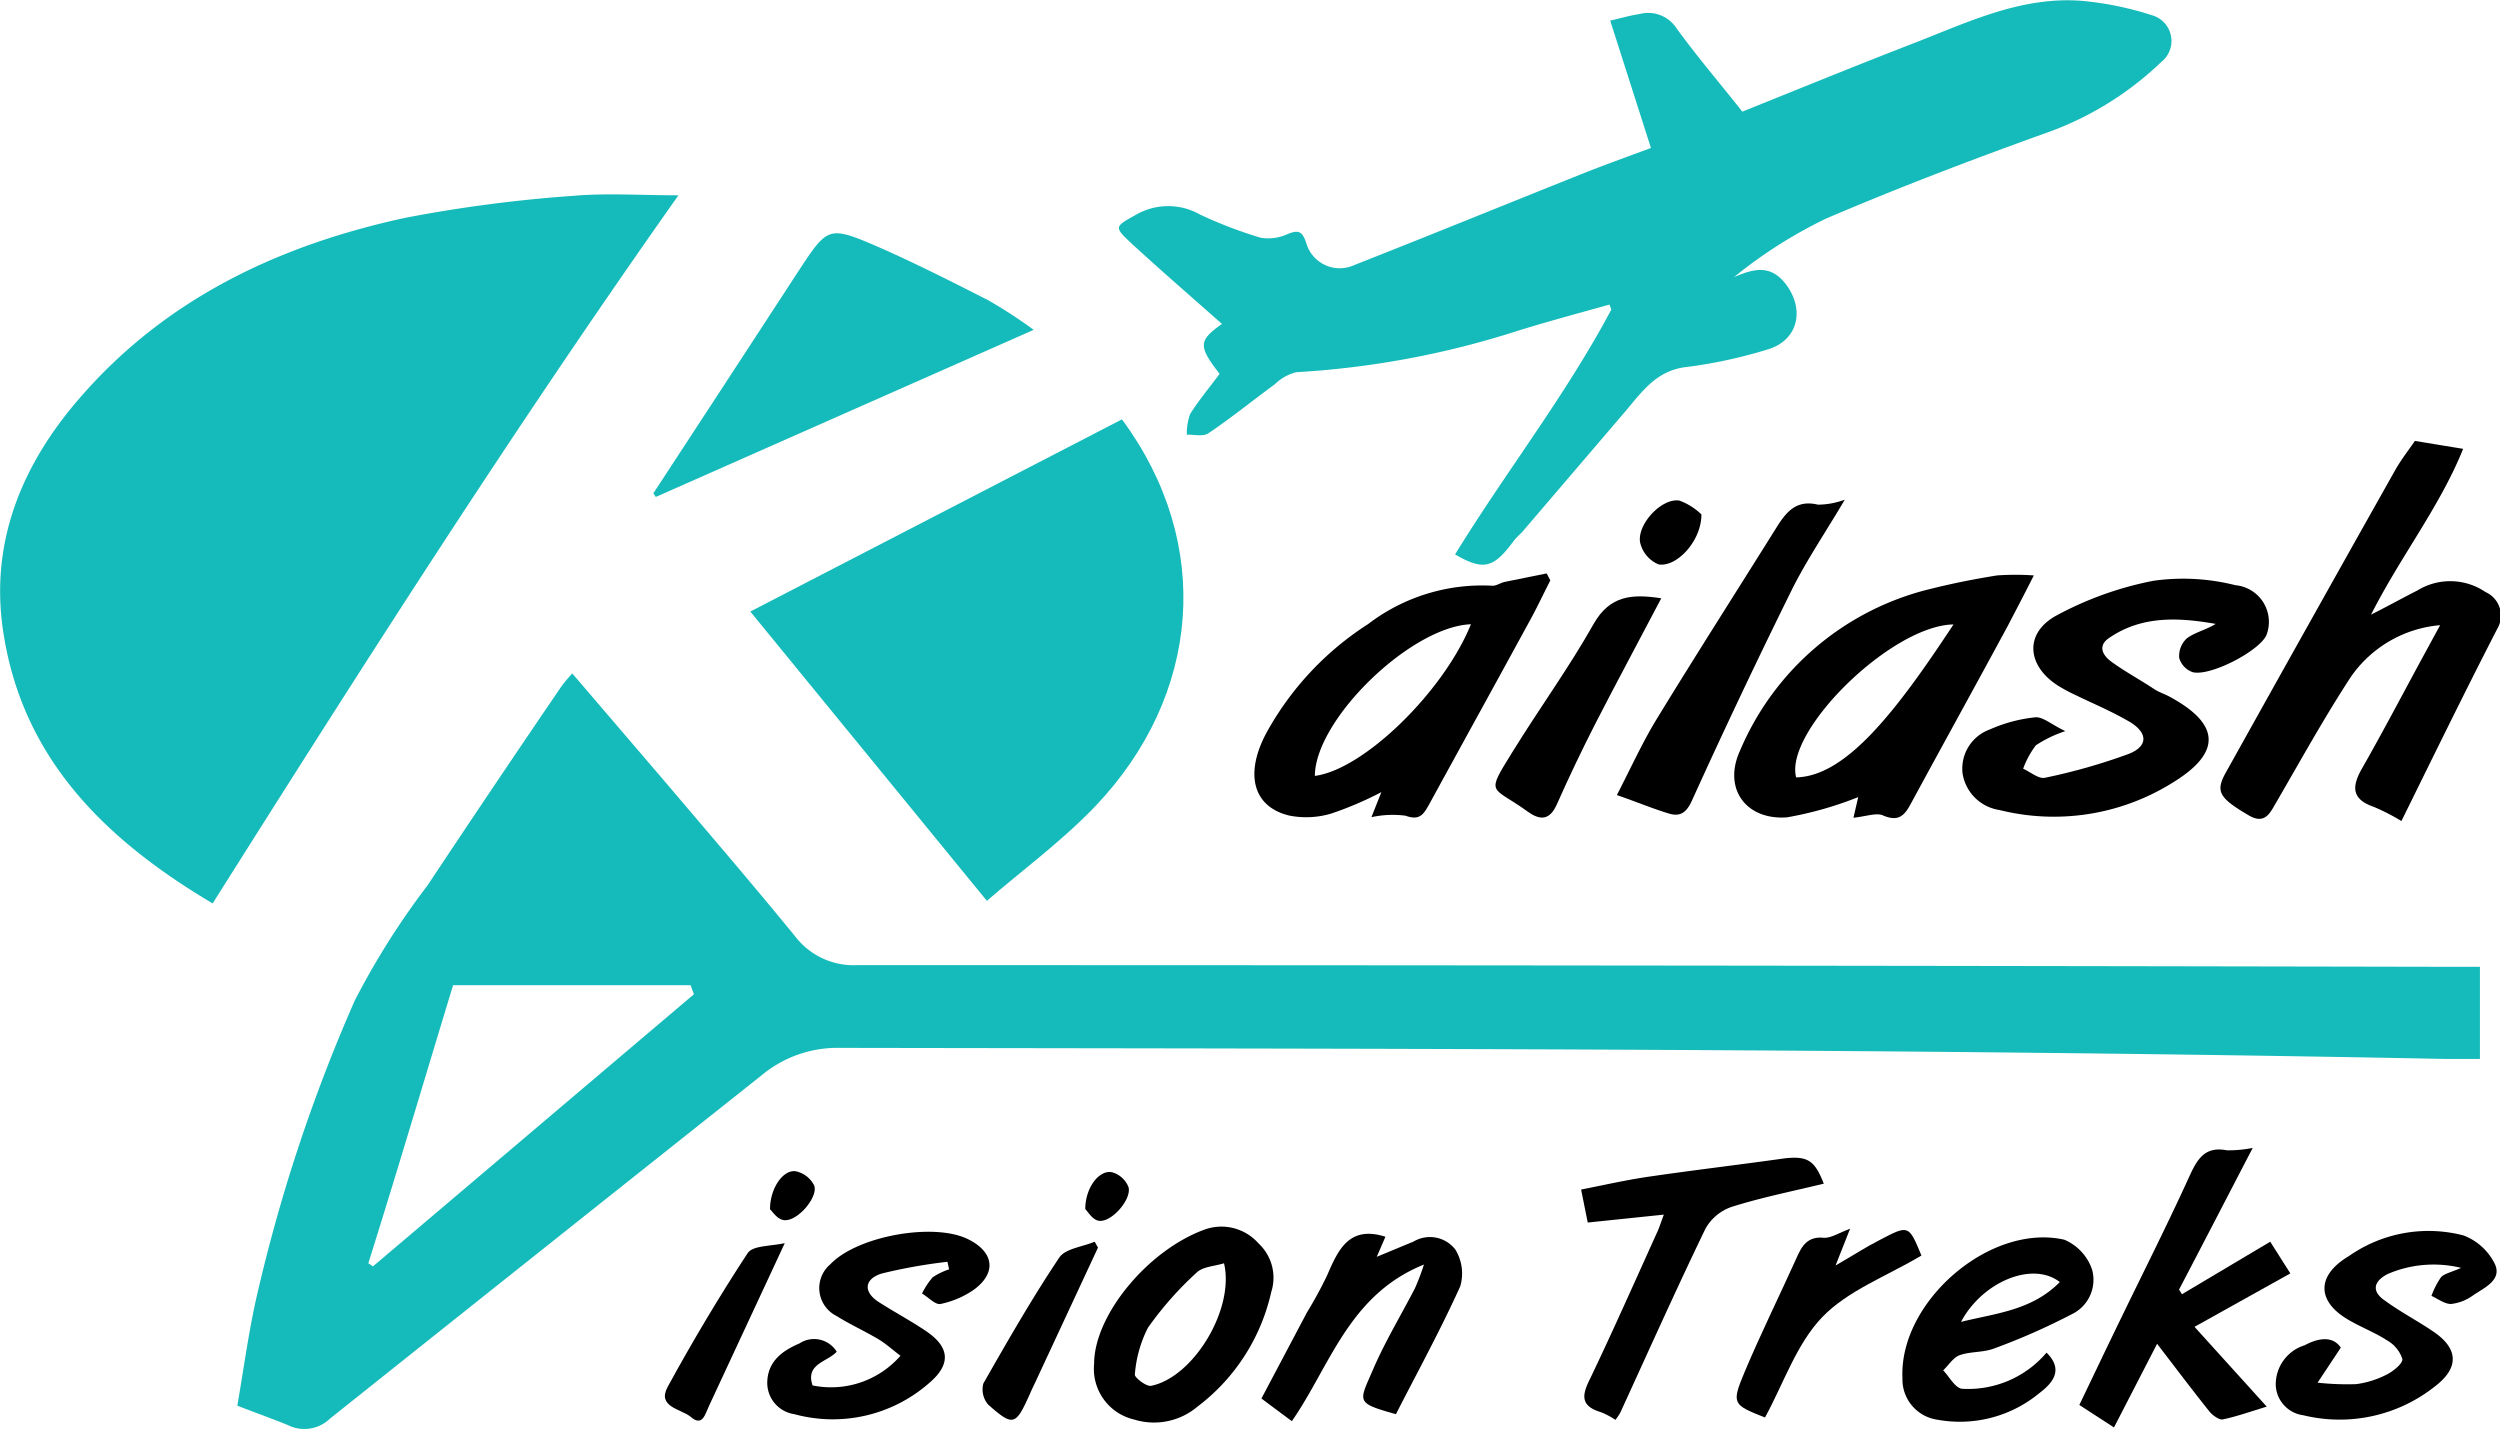 <svg id="Layer_1" data-name="Layer 1" xmlns="http://www.w3.org/2000/svg" viewBox="0 0 135.68 77.54"><defs><style>.cls-1{fill:#14bbba;}</style></defs><title>logo (1)</title><path class="cls-1" d="M311,290v5h-1.9c-29-.57-58.07-.55-87.11-.6a6.44,6.44,0,0,0-4.26,1.5q-11.72,9.3-23.41,18.62a2,2,0,0,1-2.29.35c-.81-.33-1.63-.62-2.74-1.05.32-1.83.58-3.78,1-5.7a89.48,89.48,0,0,1,5.37-16.28,41.88,41.88,0,0,1,3.94-6.24q3.6-5.42,7.26-10.79a7.32,7.32,0,0,1,.61-.73l5,5.84c2.37,2.79,4.76,5.57,7.08,8.41a4,4,0,0,0,3.39,1.58q43,0,86,.09Zm-97.11,1H201c-1.47,4.82-3,10-4.6,15.09l.25.17,17.42-14.77Z" transform="translate(-176.41 -237.53)"/><path class="cls-1" d="M213.23,248.13c-9,12.74-17.13,25.52-25.28,38.43-5.85-3.47-10.37-7.89-11.38-14.85-.69-4.74,1-8.9,4.09-12.49,4.69-5.47,10.87-8.38,17.75-9.87a76.88,76.88,0,0,1,9.09-1.19C209.32,248,211.16,248.13,213.23,248.13Z" transform="translate(-176.41 -237.53)"/><path class="cls-1" d="M263.76,254.06c-1.68.47-3.36.92-5,1.43a48.15,48.15,0,0,1-12,2.24,2.57,2.57,0,0,0-1.17.66c-1.2.88-2.36,1.82-3.59,2.65-.28.2-.78.07-1.18.08A3.22,3.22,0,0,1,241,260c.48-.76,1.06-1.45,1.6-2.18-1.16-1.5-1.16-1.8.13-2.71-1.64-1.45-3.28-2.87-4.87-4.33-1-.94-1-.93.23-1.61a3.49,3.49,0,0,1,3.44,0,23.75,23.75,0,0,0,3.29,1.26,2.5,2.5,0,0,0,1.48-.2c.59-.24.79-.14,1,.48a1.89,1.89,0,0,0,2.6,1.21c4.11-1.62,8.21-3.29,12.31-4.93,1.23-.49,2.48-.94,3.8-1.43l-2.21-6.91c.56-.13,1.07-.28,1.6-.36a1.83,1.83,0,0,1,2,.78c1.13,1.55,2.37,3,3.57,4.52,3.18-1.28,6.29-2.55,9.42-3.76,2.92-1.14,5.8-2.52,9.05-2.25a17.43,17.43,0,0,1,3.77.78,1.45,1.45,0,0,1,.5,2.53,17.39,17.39,0,0,1-6.38,3.9c-4,1.44-7.93,2.94-11.81,4.6a25.31,25.31,0,0,0-5,3.18c1.09-.47,2-.7,2.84.42,1,1.36.64,3-1,3.5a26.19,26.19,0,0,1-4.35.95c-1.69.16-2.48,1.35-3.41,2.44l-5.55,6.49c-.16.18-.35.33-.49.52-1.1,1.49-1.64,1.62-3.18.73,2.75-4.48,6-8.62,8.48-13.29Z" transform="translate(-176.41 -237.53)"/><path class="cls-1" d="M237.3,260.29c5,6.76,4.27,15-1.45,21-1.83,1.91-4,3.5-5.88,5.13l-12.84-15.7Z" transform="translate(-176.41 -237.53)"/><path d="M306.74,282.09a11.34,11.34,0,0,0-1.5-.77c-1.22-.42-1.2-1.11-.63-2.1,1.18-2.07,2.28-4.18,3.42-6.27l.81-1.49a6.56,6.56,0,0,0-4.86,2.83c-1.43,2.19-2.7,4.49-4,6.73-.35.58-.61,1.3-1.53.76-1.61-.95-1.82-1.29-1.23-2.34q4.57-8.2,9.19-16.41c.33-.58.75-1.11,1.06-1.57l2.62.43c-1.27,3.15-3.37,5.79-5,9,1-.51,1.74-.92,2.51-1.31a3.4,3.4,0,0,1,3.7.08,1.4,1.4,0,0,1,.64,2C310.17,275.1,308.49,278.54,306.74,282.09Z" transform="translate(-176.41 -237.53)"/><path class="cls-1" d="M232.51,255.43,212,264.5l-.13-.2c2.62-4,5.23-8,7.87-12.05,1.6-2.43,1.63-2.48,4.31-1.33,2,.88,4,1.89,6,2.91A26.43,26.43,0,0,1,232.51,255.43Z" transform="translate(-176.41 -237.53)"/><path d="M250.84,281.88l.54-1.36a18.7,18.7,0,0,1-2.71,1.16,4.73,4.73,0,0,1-2.3.11c-2-.49-2.41-2.31-1.21-4.52a16.37,16.37,0,0,1,5.5-5.87,10.19,10.19,0,0,1,6.76-2.08c.21,0,.43-.16.66-.21l2.27-.46.2.38c-.37.72-.71,1.45-1.1,2.16-1.82,3.34-3.66,6.67-5.48,10-.3.54-.52.89-1.28.61A5.39,5.39,0,0,0,250.84,281.88Zm-3.07-2.24c2.67-.35,7-4.59,8.47-8.23C253,271.53,247.79,276.56,247.77,279.64Z" transform="translate(-176.41 -237.53)"/><path d="M277,281.91l.26-1.12a19.49,19.49,0,0,1-3.87,1.1c-2.23.16-3.48-1.57-2.55-3.61a15.06,15.06,0,0,1,10.43-8.81c1.16-.29,2.34-.52,3.52-.71a14.35,14.35,0,0,1,2,0c-.56,1.11-1,1.94-1.42,2.75-1.74,3.22-3.51,6.42-5.25,9.63-.34.63-.65,1-1.48.66C278.28,281.61,277.7,281.84,277,281.91Zm5.4-10.49c-3.38.09-9.16,5.8-8.51,8.3C276.59,279.66,279.29,276.19,282.43,271.42Z" transform="translate(-176.41 -237.53)"/><path d="M288.5,277.21a6.6,6.6,0,0,0-1.6.77,4.85,4.85,0,0,0-.69,1.27c.4.18.85.57,1.19.49a32.09,32.09,0,0,0,4.53-1.29c1.1-.43,1.05-1.18,0-1.78s-1.92-.95-2.88-1.42a8.68,8.68,0,0,1-.95-.51c-1.68-1.07-1.84-2.83-.11-3.79a18.5,18.5,0,0,1,5.29-1.9,11.57,11.57,0,0,1,4.45.24,2,2,0,0,1,1.68,2.72c-.42.88-3.06,2.24-4,2a1.16,1.16,0,0,1-.73-.77,1.3,1.3,0,0,1,.42-1.07c.45-.33,1.05-.46,1.56-.78-2-.35-4-.46-5.78.76-.64.43-.35.94.09,1.27.76.56,1.59,1,2.4,1.54.23.14.5.23.75.36,2.82,1.51,2.88,3.07.15,4.72a12.17,12.17,0,0,1-9.35,1.45,2.38,2.38,0,0,1-2-2,2.26,2.26,0,0,1,1.48-2.37,8.16,8.16,0,0,1,2.46-.66C287.28,276.42,287.74,276.85,288.5,277.21Z" transform="translate(-176.41 -237.53)"/><path d="M291.14,315l-1.88-1.22c.74-1.54,1.48-3.1,2.24-4.66,1.26-2.6,2.57-5.19,3.77-7.83.43-.93.86-1.55,2-1.33a6.7,6.7,0,0,0,1.4-.13c-1.4,2.69-2.69,5.19-4,7.69l.16.25,4.79-2.85,1.09,1.72-5.2,2.9,3.92,4.33c-.95.29-1.67.55-2.42.7-.2,0-.54-.24-.71-.46-.91-1.14-1.8-2.32-2.82-3.65Z" transform="translate(-176.41 -237.53)"/><path d="M276.53,264.65c-1,1.7-2,3.17-2.81,4.76q-2.84,5.74-5.49,11.58c-.31.68-.67.87-1.25.69-.9-.27-1.77-.64-2.82-1,.75-1.45,1.37-2.82,2.14-4.09,2.14-3.5,4.34-6.94,6.51-10.41.53-.85,1.08-1.55,2.27-1.26A4.37,4.37,0,0,0,276.53,264.65Z" transform="translate(-176.41 -237.53)"/><path d="M303.45,310.67l-1.26,1.9a14.67,14.67,0,0,0,2.09.08,5,5,0,0,0,1.68-.53c.35-.18.87-.6.83-.84a1.81,1.81,0,0,0-.82-1c-.63-.41-1.35-.69-2-1.06-1.82-1-1.9-2.44-.08-3.52a7.52,7.52,0,0,1,6.22-1.12,3.13,3.13,0,0,1,1.71,1.57c.38.86-.59,1.27-1.19,1.68a2.48,2.48,0,0,1-1.2.47c-.35,0-.71-.28-1.06-.44a4.42,4.42,0,0,1,.51-1c.18-.21.54-.27,1.1-.52a6.3,6.3,0,0,0-4,.34c-.85.45-.79,1-.13,1.44.83.61,1.76,1.09,2.61,1.67,1.36.91,1.43,1.95.14,2.95a8.32,8.32,0,0,1-7.18,1.6,1.72,1.72,0,0,1-1.5-1.63,2.22,2.22,0,0,1,1.57-2.17C302.2,310.16,303,310,303.45,310.67Z" transform="translate(-176.41 -237.53)"/><path d="M221.82,310.89c-.51.56-1.71.65-1.31,1.83a5,5,0,0,0,4.77-1.61c-.4-.3-.77-.64-1.2-.9-.74-.44-1.54-.8-2.27-1.26a1.69,1.69,0,0,1-.33-2.81c1.44-1.52,5.59-2.28,7.46-1.36,1.41.69,1.58,1.82.33,2.74a4.93,4.93,0,0,1-1.82.78c-.28.05-.65-.36-1-.57a4.19,4.19,0,0,1,.58-.88,3.67,3.67,0,0,1,.89-.43l-.09-.41a28.53,28.53,0,0,0-3.58.64c-.94.3-1,1-.14,1.55s1.71,1,2.54,1.56c1.29.86,1.4,1.79.21,2.81a7.93,7.93,0,0,1-7.34,1.71,1.72,1.72,0,0,1-1.47-1.67c0-1.16.78-1.76,1.75-2.17A1.44,1.44,0,0,1,221.82,310.89Z" transform="translate(-176.41 -237.53)"/><path d="M287.48,310.94c.9.89.41,1.59-.38,2.19a6.78,6.78,0,0,1-5.55,1.45,2.21,2.21,0,0,1-1.89-2.26c-.19-4.13,4.74-8.42,8.78-7.51a2.7,2.7,0,0,1,1.51,1.62,2.07,2.07,0,0,1-1.11,2.43,35.31,35.31,0,0,1-4.22,1.86c-.58.22-1.27.15-1.86.36-.35.13-.59.54-.89.82.32.33.62.92,1,1A5.58,5.58,0,0,0,287.48,310.94Zm.72-3.83c-1.49-1.16-4.22,0-5.36,2.16C284.74,308.8,286.68,308.65,288.2,307.11Z" transform="translate(-176.41 -237.53)"/><path d="M275.39,301.77c-1.73.42-3.39.75-5,1.26a2.59,2.59,0,0,0-1.42,1.18c-1.6,3.31-3.1,6.67-4.63,10a3.28,3.28,0,0,1-.26.38,4,4,0,0,0-.79-.42c-1.18-.35-1-1-.55-1.88,1.26-2.64,2.45-5.33,3.66-8,.09-.22.16-.44.31-.84l-4.13.43-.36-1.79c1.22-.24,2.44-.52,3.68-.7,2.46-.36,4.94-.65,7.41-1C274.52,300.27,274.9,300.51,275.39,301.77Z" transform="translate(-176.41 -237.53)"/><path d="M235.79,311.55c0-2.65,2.93-6.18,6-7.29a2.68,2.68,0,0,1,2.92.75,2.54,2.54,0,0,1,.69,2.65,10.72,10.72,0,0,1-4,6.21,3.65,3.65,0,0,1-3.44.7A2.82,2.82,0,0,1,235.79,311.55Zm7.05-5.46c-.51.16-1.14.18-1.48.5a18.44,18.44,0,0,0-2.65,3,6.71,6.71,0,0,0-.71,2.55c0,.16.63.66.89.6C241.19,312.27,243.43,308.56,242.84,306.09Z" transform="translate(-176.41 -237.53)"/><path d="M246.52,314.66l-1.65-1.23,2.47-4.67a22.48,22.48,0,0,0,1.09-2c.6-1.38,1.18-2.74,3.17-2.11l-.47,1.09,2-.83a1.74,1.74,0,0,1,2.26.43,2.47,2.47,0,0,1,.27,2c-1.07,2.37-2.32,4.65-3.49,6.94-2.25-.63-2-.65-1.21-2.5.65-1.49,1.49-2.88,2.24-4.33a12.65,12.65,0,0,0,.49-1.29C249.6,307.81,248.6,311.67,246.52,314.66Z" transform="translate(-176.41 -237.53)"/><path d="M266.57,270c-1.21,2.31-2.41,4.53-3.56,6.77-.74,1.45-1.44,2.91-2.1,4.4-.38.86-.88.91-1.57.42-2-1.45-2.33-.85-.84-3.26s3.06-4.56,4.4-6.94C263.79,269.83,265,269.76,266.57,270Z" transform="translate(-176.41 -237.53)"/><path d="M280.69,305.67c-1.88,1.12-4,1.9-5.39,3.35s-2.09,3.59-3.1,5.44c-1.75-.69-1.83-.74-1.11-2.46.87-2.07,1.87-4.09,2.8-6.15.3-.69.61-1.25,1.54-1.14.38,0,.79-.27,1.39-.5l-.79,2c.91-.52,1.64-1,2.39-1.38C280,304,280,304,280.69,305.67Z" transform="translate(-176.41 -237.53)"/><path d="M236,305.24l-3.45,7.41c-.09.18-.17.36-.25.54-.77,1.72-.9,1.77-2.26.57a1.26,1.26,0,0,1-.26-1.15c1.32-2.31,2.64-4.62,4.12-6.83.33-.49,1.26-.58,1.92-.86Z" transform="translate(-176.41 -237.53)"/><path d="M219,305l-4.11,8.83c-.21.44-.35,1.16-1,.59-.53-.43-1.84-.53-1.24-1.63,1.35-2.47,2.79-4.89,4.33-7.24C217.25,305.12,218.21,305.17,219,305Z" transform="translate(-176.41 -237.53)"/><path d="M268.75,265.45c0,1.45-1.35,2.88-2.33,2.71a1.7,1.7,0,0,1-1-1.2c-.16-1,1.2-2.43,2.14-2.26A3.38,3.38,0,0,1,268.75,265.45Z" transform="translate(-176.41 -237.53)"/><path d="M218.2,303.16c0-1.16.73-2.18,1.41-2.06a1.44,1.44,0,0,1,1,.8c.18.67-1,2-1.7,1.84C218.58,303.68,218.33,303.28,218.2,303.16Z" transform="translate(-176.41 -237.53)"/><path d="M235.31,303.15c0-1.16.75-2.14,1.45-2a1.34,1.34,0,0,1,.9.82c.17.68-1,2-1.68,1.8C235.66,303.67,235.43,303.26,235.31,303.15Z" transform="translate(-176.41 -237.53)"/></svg>